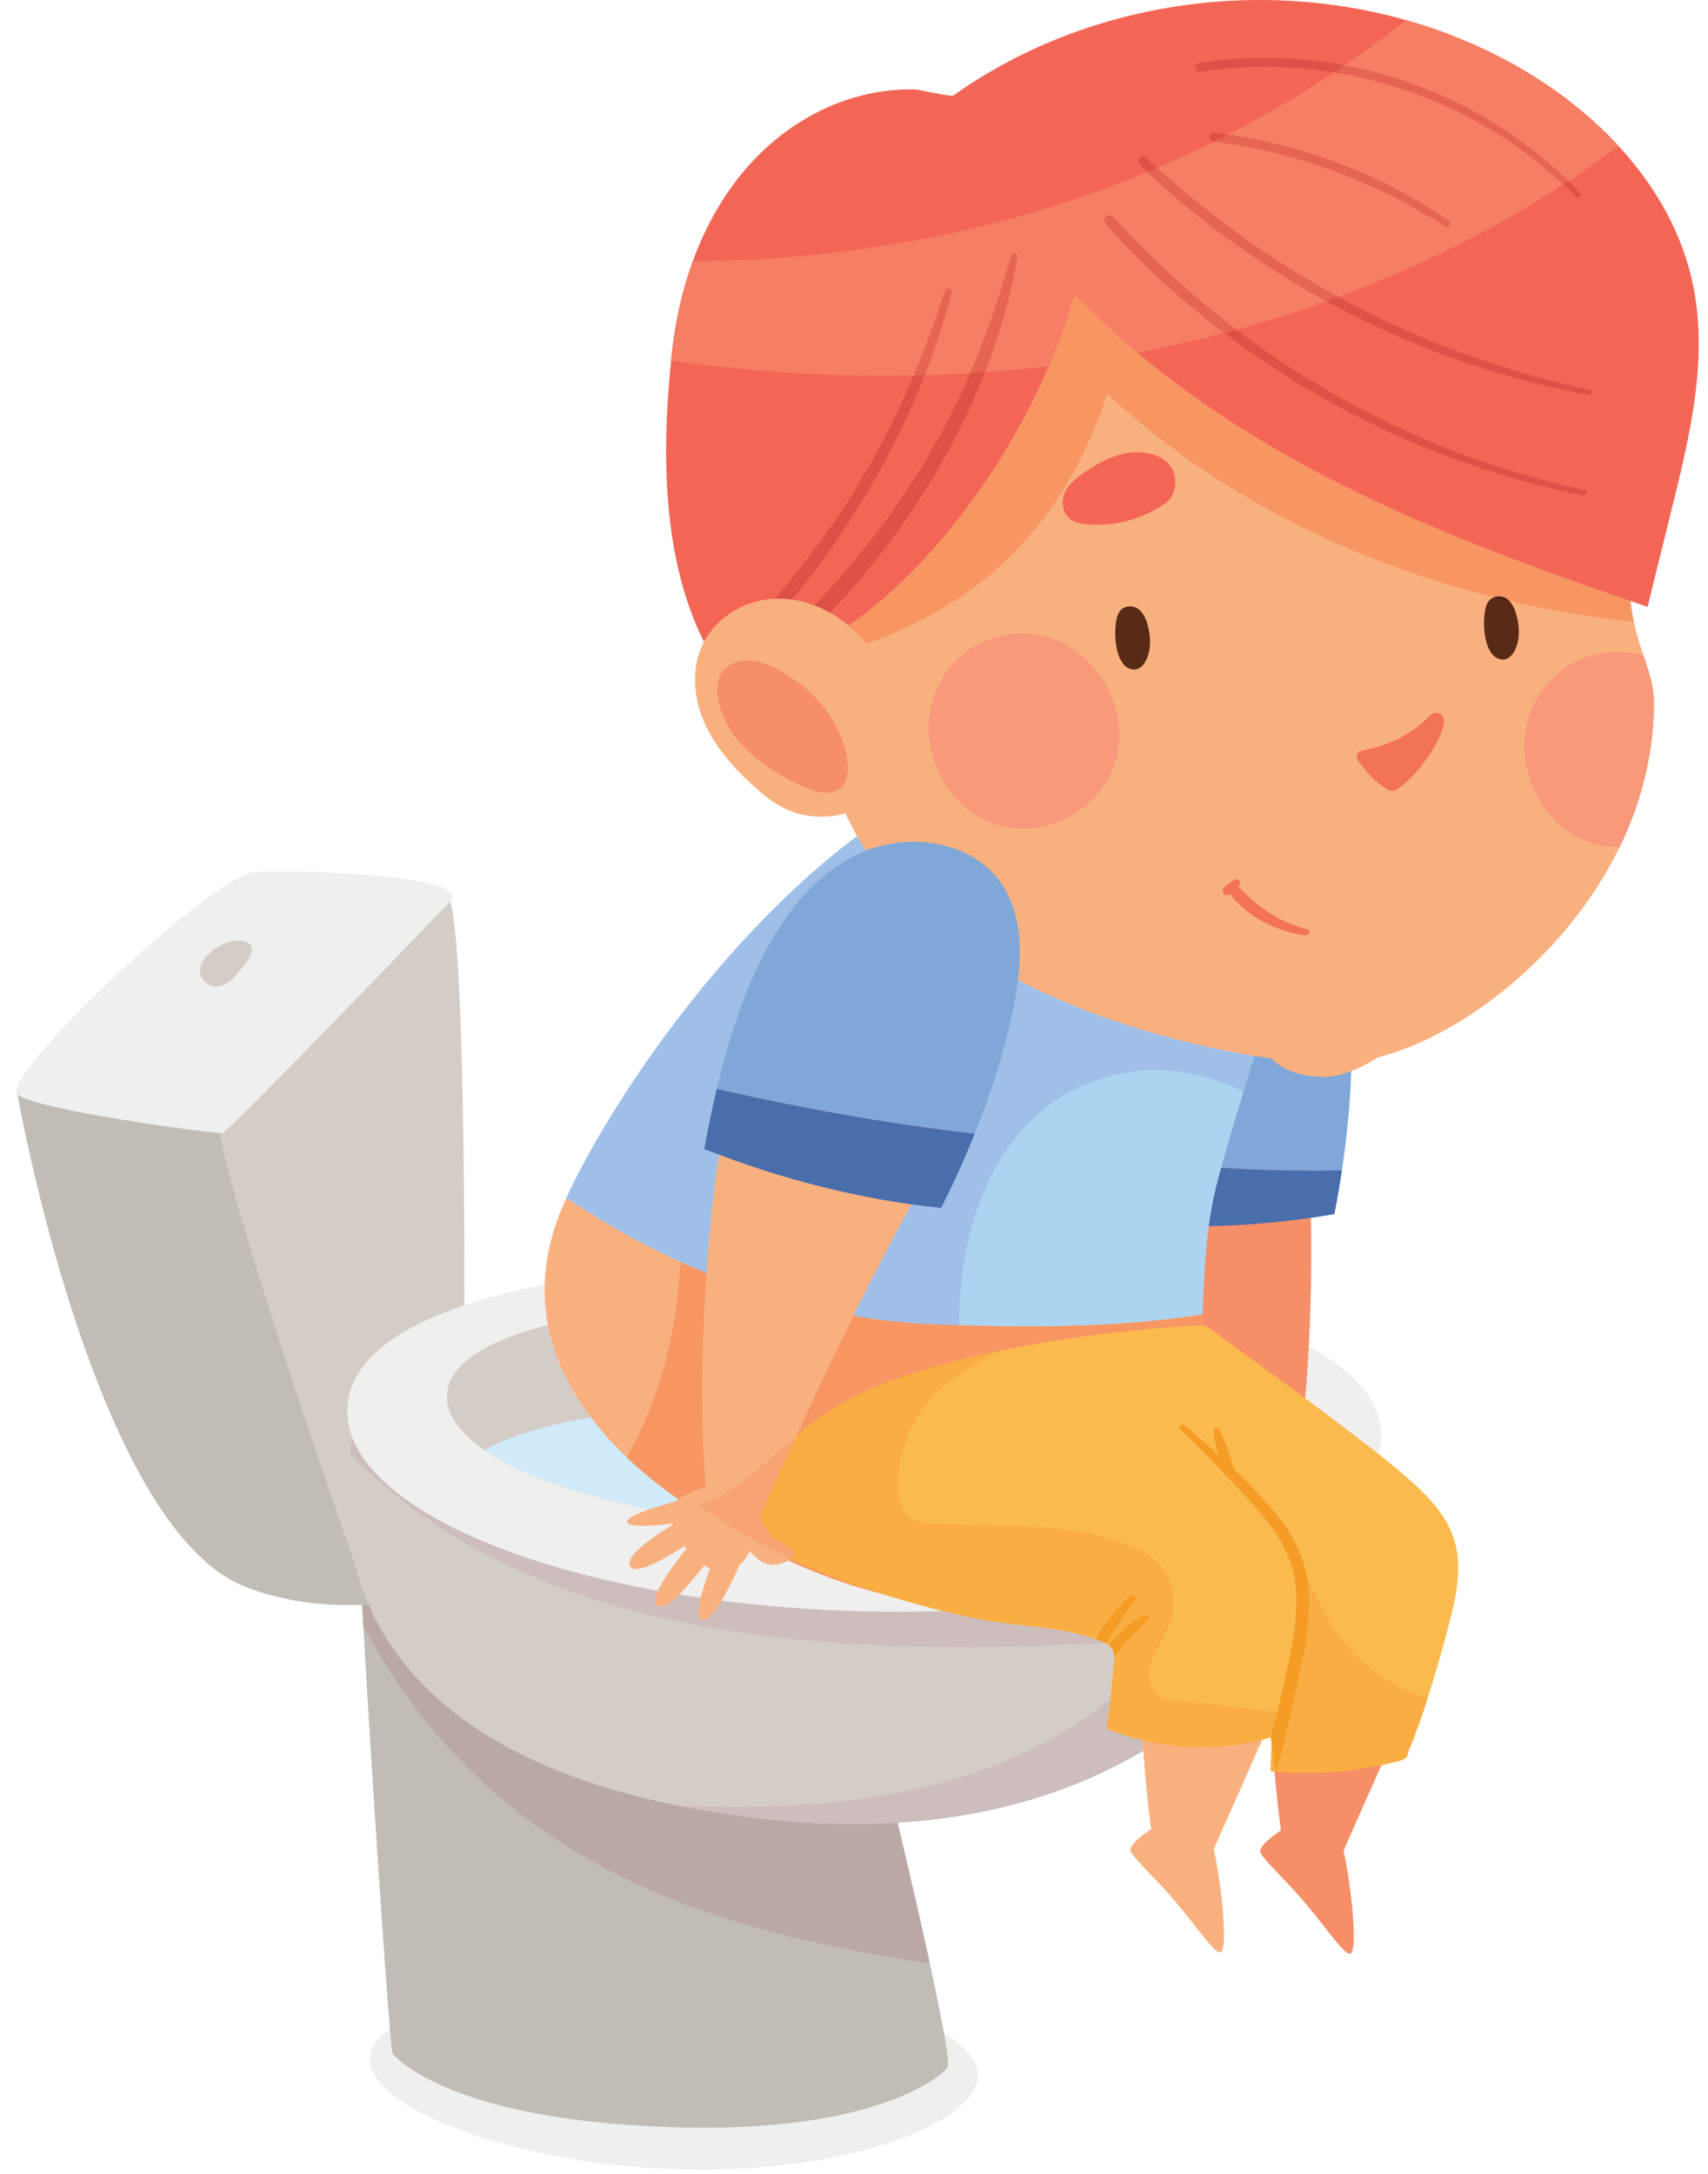 <?xml version="1.0" encoding="UTF-8"?><svg xmlns="http://www.w3.org/2000/svg" xmlns:xlink="http://www.w3.org/1999/xlink" height="2404.8" preserveAspectRatio="xMidYMid meet" version="1.0" viewBox="551.4 300.0 1889.4 2404.8" width="1889.4" zoomAndPan="magnify"><g><g><path d="M 1633.273 2595.762 C 1631.828 2648.781 1489.004 2704.77 1303.148 2699.68 C 1117.289 2694.582 958.766 2630.332 960.219 2577.312 C 961.672 2524.289 1113.52 2485.441 1299.379 2490.539 C 1485.234 2495.629 1634.727 2542.742 1633.273 2595.762" fill="#efefed"/></g><g><path d="M 1528.711 2250.871 C 1528.711 2250.871 1606.52 2570.559 1599.75 2586.449 C 1596.578 2593.891 1526.102 2657.578 1310.75 2653.43 C 1051.18 2648.43 987.871 2574.898 985.715 2571.641 C 981.66 2565.5 943.039 1971.531 944.855 1905.25 C 946.672 1838.98 946.672 1838.98 946.672 1838.98 L 1528.711 2250.871" fill="#c1bcb6"/></g><g><path d="M 1546.898 2326.969 C 1546.879 2326.91 1546.871 2326.828 1546.852 2326.77 C 1546.871 2326.84 1546.879 2326.898 1546.898 2326.969 M 1546.84 2326.738 C 1546 2323.148 1545.172 2319.641 1544.359 2316.23 C 1545.172 2319.641 1546 2323.148 1546.84 2326.738" fill="#bda4b2"/></g><g><path d="M 1579.941 2471.859 C 1409.32 2446.172 1240.691 2404.121 1102.898 2287 C 1039.891 2232.98 990.684 2168.922 953.309 2098.52 C 952.859 2090.602 952.422 2082.809 951.996 2075.16 C 954.426 2075.07 956.805 2074.949 959.133 2074.809 C 1001.441 2172.07 1110.91 2274.91 1375.809 2309.57 C 1375.852 2309.57 1375.879 2309.57 1375.922 2309.578 C 1376.121 2309.609 1376.281 2309.629 1376.48 2309.648 C 1377.328 2309.762 1378.172 2309.871 1379.02 2309.98 C 1420.34 2315.262 1459.199 2317.699 1495.871 2317.699 C 1512.488 2317.699 1528.66 2317.199 1544.359 2316.23 C 1545.172 2319.641 1546 2323.148 1546.84 2326.738 C 1546.852 2326.75 1546.852 2326.762 1546.852 2326.77 C 1546.871 2326.828 1546.879 2326.91 1546.898 2326.969 C 1556.98 2369.73 1569.539 2423.98 1579.941 2471.859" fill="#baa8a7"/></g><g><path d="M 1016.441 2066.82 C 1016.441 2066.82 917.523 2092.59 822.504 2055.172 C 655.387 1989.359 570.676 1510.539 570.676 1510.539 L 826.465 1525.301 L 1016.441 2066.82" fill="#c1bcb6"/></g><g><path d="M 1065.102 1754.941 C 1065.102 1754.941 1066.934 1297.461 1045.895 1291.25 C 1024.844 1285.043 805.723 1487.418 792.527 1526.473 C 779.336 1565.527 956.105 2064.855 956.105 2064.855 L 1065.102 1754.941" fill="#d4cdc7"/></g><g><path d="M 2065.945 1909.062 C 2065.945 1909.062 1953.508 2384.801 1376.477 2309.652 C 826.113 2237.984 945.723 1872.242 945.723 1872.242 L 2065.945 1909.062" fill="#d4cdc7"/></g><g><path d="M 1050.953 1295.652 C 1050.953 1295.652 804.617 1552.148 797.547 1553.355 C 790.473 1554.57 589.906 1527.961 570.676 1510.535 C 551.445 1493.121 764 1287.801 827.953 1265.617 C 841.832 1260.805 1070.086 1265.215 1050.953 1295.652" fill="#efefed"/></g><g><path d="M 827.215 1343.738 C 835.277 1350.441 825.762 1362.938 813.328 1377.863 C 800.895 1392.789 787.211 1393.996 779.152 1387.281 C 771.09 1380.578 768.129 1368.152 784.129 1353.555 C 798.484 1340.465 819.152 1337.023 827.215 1343.738" fill="#d4cdc7"/></g><g><path d="M 1379.02 2309.98 C 1378.172 2309.871 1377.328 2309.762 1376.48 2309.648 C 1377.328 2309.762 1378.172 2309.871 1379.02 2309.98 M 1375.922 2309.578 C 1375.879 2309.57 1375.852 2309.57 1375.809 2309.57 C 1375.84 2309.57 1375.891 2309.578 1375.922 2309.578" fill="#b19096"/></g><g><path d="M 1495.859 2317.703 C 1459.191 2317.711 1420.328 2315.262 1379.012 2309.984 C 1378.168 2309.871 1377.32 2309.762 1376.473 2309.652 C 1376.285 2309.633 1376.105 2309.602 1375.914 2309.582 C 1375.883 2309.582 1375.836 2309.574 1375.805 2309.574 C 1349.496 2306.125 1324.738 2302.004 1301.398 2297.293 C 1320.75 2298.113 1341.965 2298.703 1364.496 2298.703 C 1490.188 2298.703 1657.465 2280.191 1780.008 2179.035 C 1778.77 2190.172 1777.387 2201.305 1776.016 2212.434 C 1788.785 2217.535 1801.934 2221.703 1815.371 2224.852 C 1815.629 2228.723 1815.895 2232.625 1816.164 2236.555 C 1735.852 2284.293 1631.27 2317.691 1495.859 2317.703 M 1614.457 2122.012 C 1366.434 2122.012 1106.066 2081.973 938.164 1907.465 C 939.121 1900.934 940.18 1895.184 941.188 1890.316 C 969.348 1963.453 1100.363 2027.164 1279.234 2059.742 C 1275.938 2067.234 1274.98 2073.312 1278.32 2076.176 C 1279.371 2077.062 1280.605 2077.473 1282.012 2077.473 C 1287.27 2077.473 1294.824 2071.723 1302.789 2063.812 C 1310.633 2065.086 1318.59 2066.312 1326.59 2067.473 C 1323.547 2080.215 1322.77 2091.195 1328.586 2092.273 C 1328.852 2092.324 1329.129 2092.344 1329.41 2092.344 C 1334.98 2092.344 1342.457 2082.676 1349.609 2070.613 C 1397.945 2076.793 1448.941 2080.785 1501.652 2082.234 C 1516.328 2082.633 1530.859 2082.832 1545.266 2082.832 C 1561.887 2082.832 1578.289 2082.562 1594.5 2082.055 C 1615.695 2087.312 1637.109 2091.773 1658.57 2094.762 C 1678.793 2097.543 1699.449 2099.266 1719.75 2102.453 C 1734.648 2104.812 1749.344 2107.965 1763.57 2113.035 C 1764.23 2113.242 1764.852 2113.465 1765.52 2113.703 C 1768.785 2114.902 1771.504 2116.082 1773.754 2117.285 C 1721.977 2120.113 1668.496 2122.012 1614.457 2122.012" fill="#cdbdbc"/></g><g><path d="M 2079.133 1890.07 C 2075.992 2004.852 1817.445 2090.883 1501.652 2082.23 C 1185.867 2073.574 932.426 1973.512 935.57 1858.734 C 938.715 1743.953 1192.176 1689.457 1507.949 1698.117 C 1823.742 1706.766 2082.277 1775.293 2079.133 1890.07" fill="#efefed"/></g><g><path d="M 1045.777 1843.93 C 1045.211 1865.02 1060.238 1885.461 1087.578 1904.082 C 1158.238 1952.211 1311.145 1988.312 1489.312 1993.199 C 1670.461 1998.16 1827.336 1969.461 1898.988 1923.949 C 1925.051 1907.41 1939.805 1888.633 1940.363 1868.441 C 1942.438 1792.758 1739.984 1746.711 1492.949 1739.941 C 1245.914 1733.172 1047.859 1768.242 1045.777 1843.93" fill="#d4cdc7"/></g><g><path d="M 1087.574 1904.086 C 1158.234 1952.215 1311.148 1988.312 1489.305 1993.203 C 1670.453 1998.164 1827.332 1969.465 1898.984 1923.953 C 1827.078 1881.926 1672.293 1856.664 1494.371 1851.785 C 1312.953 1846.812 1157.957 1864.434 1087.574 1904.086" fill="#d0eaf9"/></g><g><path d="M 2074.371 1939.922 C 2073.926 1933.48 2045.273 1922.621 2022.559 1915.012 C 2015.605 1908.699 2002.168 1902.18 1989.512 1896.922 C 2005.023 1790.992 2021.285 1453.789 1935.598 1267.871 L 1707.594 1438.977 C 1804.535 1590.539 1927.969 1926.703 1928.094 1927.992 C 1924.707 1933.551 1920.215 1940.332 1915.566 1945.41 C 1906.016 1955.801 1887.145 1957.109 1888.188 1965.859 C 1889.219 1974.633 1909.875 1982.781 1922.227 1976.801 C 1927.457 1974.281 1932.793 1969.852 1937.25 1965.602 C 1939.965 1971.75 1943.402 1977.371 1947.781 1981.59 C 1954.773 2000.02 1973.402 2046.07 1985.094 2044.531 C 1996.199 2043.102 1985.68 2005.129 1979.922 1986.891 C 1982.203 1986.051 1984.395 1985.043 1986.582 1983.871 C 2000.691 2004.051 2026.035 2038.992 2036.168 2031.219 C 2046.461 2023.34 2021.094 1985.633 2007.301 1966.699 C 2008.129 1965.73 2008.945 1964.77 2009.734 1963.77 C 2028.211 1977.09 2061.191 1999.883 2068.336 1989.25 C 2075.66 1978.41 2041.418 1952.953 2023.703 1940.801 C 2023.867 1940.422 2024.035 1940.039 2024.176 1939.672 C 2044.23 1943.121 2074.895 1947.32 2074.371 1939.922" fill="#f68e68"/></g><g><path d="M 1752.621 1574.82 C 1751.148 1531.477 1752.48 1488.246 1759.371 1444.891 C 1768.508 1387.406 1789.539 1328.891 1833.539 1290.785 C 1858.805 1268.891 1893.047 1256.027 1926.156 1256.027 C 1950.684 1256.027 1974.582 1263.07 1993.777 1278.719 C 2031.852 1309.781 2041.758 1363.371 2045.062 1412.395 C 2049.023 1471.34 2045.016 1533.68 2035.898 1594.406 C 1941.23 1596.809 1846.285 1590.047 1752.621 1574.82" fill="#7fa8d8"/></g><g><path d="M 2035.902 1594.402 C 2033.453 1610.777 2030.645 1627.039 2027.496 1643.066 C 1974.027 1652.297 1919.93 1656.629 1865.773 1656.629 C 1829.676 1656.629 1793.566 1654.707 1757.535 1651.02 C 1755.285 1625.566 1753.461 1600.172 1752.613 1574.832 C 1846.289 1590.043 1941.227 1596.812 2035.902 1594.402" fill="#486eac"/></g><g><path d="M 1633.367 1148.395 C 1640.887 1145.449 1650.668 1144.047 1662.121 1144.047 C 1737.09 1144.047 1885 1204.352 1956.516 1294.52 C 1990.215 1337.035 1925.918 1497.879 1897.211 1610.832 C 1885.223 1658.035 1883.684 1706.094 1881.742 1754.125 C 1818.113 1763.906 1752.926 1767.277 1688.262 1767.277 C 1650.984 1767.277 1613.879 1766.152 1577.336 1764.48 C 1435.113 1757.352 1297.426 1705.285 1177.977 1625.078 C 1234.004 1502.945 1415.262 1233.52 1633.367 1148.395" fill="#acd4f1"/></g><g><path d="M 1177.977 1625.062 C 1297.43 1705.273 1435.121 1757.352 1577.348 1764.473 C 1677.254 1769.031 1781.434 1769.531 1881.754 1754.117 C 1879.848 1801.449 1877.539 1848.746 1864.484 1895.129 C 1838.578 1987.129 1764.012 2054.988 1669.703 2071.168 C 1560.633 2089.898 1442.383 2041.156 1349.449 1988.359 C 1213.004 1910.855 1106.531 1785.969 1175.508 1630.566 C 1176.305 1628.777 1177.137 1626.934 1177.977 1625.062" fill="#f9b07f"/></g><g><path d="M 1755.832 1765.914 C 1786.699 1764.633 1817.516 1762.324 1848.062 1758.703 C 1849.242 1758.555 1850.414 1758.418 1851.582 1758.281 C 1819.879 1762.145 1787.879 1764.574 1755.832 1765.914" fill="#ece8e8"/></g><g><path d="M 1688.273 1767.262 C 1650.992 1767.262 1613.871 1766.145 1577.344 1764.473 C 1613.871 1766.145 1650.992 1767.262 1688.273 1767.262 C 1710.766 1767.262 1733.301 1766.863 1755.836 1765.918 C 1733.312 1766.863 1710.754 1767.262 1688.273 1767.262" fill="#ccb8b7"/></g><g><path d="M 1848.07 1758.699 C 1854.426 1757.941 1860.75 1757.129 1867.082 1756.258 C 1861.93 1756.969 1856.762 1757.633 1851.586 1758.273 C 1850.418 1758.414 1849.25 1758.562 1848.07 1758.699" fill="#9fbfe8"/></g><g><path d="M 1576.699 1764.449 C 1576.578 1764.449 1576.441 1764.441 1576.32 1764.43 L 1576.328 1764.43 C 1576.449 1764.441 1576.57 1764.449 1576.691 1764.449 L 1576.699 1764.449" fill="#ccb8b7"/></g><g><path d="M 1576.18 1764.43 C 1575.852 1764.41 1575.5 1764.391 1575.172 1764.371 C 1575.18 1764.371 1575.18 1764.371 1575.191 1764.371 C 1575.352 1764.379 1575.512 1764.391 1575.68 1764.398 C 1575.68 1764.398 1575.691 1764.398 1575.699 1764.398 C 1575.852 1764.41 1576.012 1764.422 1576.172 1764.422 C 1576.172 1764.43 1576.18 1764.43 1576.18 1764.43" fill="#ccb8b7"/></g><g><path d="M 1575.059 1764.371 C 1574.922 1764.359 1574.762 1764.352 1574.621 1764.34 C 1574.629 1764.34 1574.66 1764.34 1574.672 1764.352 C 1574.789 1764.352 1574.898 1764.359 1575.02 1764.359 C 1575.031 1764.359 1575.051 1764.371 1575.059 1764.371" fill="#ccb8b7"/></g><g><path d="M 1574.539 1764.34 C 1574.191 1764.32 1573.828 1764.301 1573.469 1764.281 C 1573.488 1764.281 1573.5 1764.281 1573.512 1764.281 C 1573.84 1764.301 1574.18 1764.32 1574.512 1764.34 C 1574.52 1764.34 1574.531 1764.34 1574.539 1764.34" fill="#ccb8b7"/></g><g><path d="M 1573.449 1764.281 C 1573.281 1764.27 1573.109 1764.262 1572.941 1764.25 C 1572.961 1764.25 1572.969 1764.25 1573 1764.25 C 1573.129 1764.262 1573.262 1764.27 1573.391 1764.27 C 1573.41 1764.281 1573.441 1764.281 1573.449 1764.281" fill="#ccb8b7"/></g><g><path d="M 1316.16 1701.172 C 1312.109 1699.398 1308.07 1697.59 1304.039 1695.75 C 1308.07 1697.59 1312.109 1699.398 1316.16 1701.172" fill="#a98b9c"/></g><g><path d="M 1332.98 1708.301 C 1327.352 1705.988 1321.738 1703.609 1316.16 1701.172 C 1321.738 1703.609 1327.352 1705.988 1332.98 1708.301" fill="#ece8e8"/></g><g><path d="M 1572.898 1764.25 C 1546.91 1762.77 1521.059 1759.801 1495.469 1755.43 C 1519.969 1759.609 1544.711 1762.52 1569.59 1764.051 C 1569.602 1764.051 1569.602 1764.051 1569.609 1764.051 C 1569.789 1764.059 1569.969 1764.07 1570.141 1764.078 C 1570.148 1764.09 1570.148 1764.09 1570.16 1764.09 C 1570.512 1764.109 1570.871 1764.129 1571.219 1764.148 C 1571.25 1764.148 1571.27 1764.148 1571.301 1764.148 C 1571.449 1764.16 1571.602 1764.172 1571.75 1764.18 C 1571.781 1764.18 1571.809 1764.18 1571.84 1764.191 C 1572.18 1764.211 1572.52 1764.23 1572.859 1764.238 C 1572.871 1764.25 1572.891 1764.25 1572.898 1764.25" fill="#ccb8b7"/></g><g><path d="M 1527.566 2063.168 C 1491.906 2054.359 1456.836 2041.348 1423.484 2026.27 C 1424.465 2025.676 1425.363 2025.047 1426.137 2024.379 C 1459.016 2039.656 1493.141 2052.367 1527.566 2063.168 M 1301.77 1958.367 C 1281.336 1944.109 1262.113 1928.68 1244.727 1912.148 C 1281.949 1846.398 1300.488 1771.617 1304.043 1695.75 C 1308.074 1697.586 1312.113 1699.398 1316.164 1701.164 C 1321.742 1703.609 1327.352 1705.988 1332.984 1708.297 C 1326.117 1809.359 1328.078 1898.559 1332.258 1944.629 C 1321.188 1948.547 1309.469 1953.348 1301.77 1958.367 M 1432.105 1888.637 C 1449.469 1850.738 1471.359 1804.164 1495.473 1755.422 C 1521.07 1759.797 1546.918 1762.766 1572.902 1764.242 C 1572.914 1764.242 1572.938 1764.242 1572.938 1764.242 C 1573.109 1764.254 1573.285 1764.266 1573.457 1764.277 C 1573.457 1764.277 1573.469 1764.277 1573.469 1764.277 C 1573.84 1764.301 1574.195 1764.324 1574.543 1764.336 C 1574.578 1764.336 1574.59 1764.336 1574.625 1764.336 C 1574.762 1764.348 1574.922 1764.359 1575.062 1764.367 C 1575.098 1764.367 1575.145 1764.367 1575.18 1764.367 C 1575.5 1764.391 1575.848 1764.402 1576.184 1764.426 C 1576.227 1764.426 1576.273 1764.426 1576.32 1764.426 C 1576.449 1764.438 1576.586 1764.449 1576.703 1764.449 C 1576.746 1764.449 1576.805 1764.461 1576.84 1764.461 C 1576.875 1764.461 1576.898 1764.461 1576.922 1764.461 C 1577.059 1764.473 1577.199 1764.473 1577.348 1764.473 C 1613.875 1766.148 1650.992 1767.266 1688.27 1767.266 C 1710.758 1767.266 1733.312 1766.863 1755.836 1765.918 C 1787.887 1764.578 1819.887 1762.152 1851.586 1758.273 C 1856.758 1757.637 1861.922 1756.969 1867.082 1756.254 C 1871.977 1755.57 1876.871 1754.867 1881.754 1754.117 C 1881.594 1758.156 1881.418 1762.188 1881.258 1766.215 C 1877.586 1766.309 1871.352 1766.562 1862.98 1767.047 C 1826.109 1769.184 1747.594 1775.902 1663.84 1792.953 C 1625.984 1800.652 1587.023 1810.453 1550.355 1822.922 C 1550.312 1822.922 1550.277 1822.934 1550.23 1822.957 C 1550.184 1822.98 1550.125 1822.992 1550.07 1823.004 C 1542.277 1825.66 1534.586 1828.441 1527.039 1831.328 C 1487.555 1846.438 1457.656 1867.547 1432.117 1888.637 C 1432.105 1888.637 1432.105 1888.637 1432.105 1888.637" fill="#f79663"/></g><g><path d="M 1926.957 1507.719 C 1930.965 1494.422 1934.949 1481.098 1938.754 1467.957 C 1934.949 1481.098 1930.965 1494.422 1926.957 1507.719" fill="#6d87cd"/></g><g><path d="M 1612.449 1765.871 C 1600.711 1765.453 1588.98 1765.012 1577.348 1764.477 C 1577.172 1764.477 1577.016 1764.465 1576.836 1764.453 C 1576.789 1764.453 1576.742 1764.441 1576.695 1764.441 C 1576.578 1764.441 1576.457 1764.441 1576.34 1764.43 C 1576.277 1764.43 1576.219 1764.43 1576.172 1764.418 C 1576.016 1764.418 1575.852 1764.406 1575.707 1764.395 C 1575.695 1764.395 1575.695 1764.395 1575.684 1764.395 C 1575.52 1764.383 1575.352 1764.383 1575.195 1764.371 C 1575.137 1764.371 1575.078 1764.371 1575.02 1764.359 C 1574.898 1764.359 1574.793 1764.348 1574.672 1764.348 C 1574.625 1764.336 1574.578 1764.336 1574.52 1764.336 C 1574.184 1764.312 1573.84 1764.301 1573.52 1764.277 C 1573.473 1764.277 1573.438 1764.277 1573.387 1764.266 C 1573.27 1764.266 1573.141 1764.254 1573.008 1764.254 C 1572.949 1764.254 1572.902 1764.254 1572.863 1764.238 C 1572.52 1764.227 1572.188 1764.203 1571.844 1764.191 C 1571.82 1764.18 1571.793 1764.18 1571.758 1764.18 C 1571.605 1764.168 1571.449 1764.156 1571.309 1764.145 C 1571.285 1764.145 1571.258 1764.145 1571.223 1764.145 C 1570.867 1764.121 1570.512 1764.109 1570.164 1764.086 C 1570.152 1764.086 1570.152 1764.086 1570.141 1764.074 C 1569.977 1764.062 1569.797 1764.062 1569.617 1764.051 C 1569.605 1764.051 1569.594 1764.051 1569.594 1764.051 C 1544.711 1762.516 1519.984 1759.602 1495.469 1755.426 C 1540.406 1664.637 1593.098 1566.391 1638.867 1502.805 L 1420.547 1319.48 C 1366.191 1422.223 1341.988 1575.48 1332.984 1708.277 C 1323.266 1704.281 1313.621 1700.094 1304.043 1695.73 C 1304.043 1695.742 1304.043 1695.742 1304.043 1695.742 C 1260.309 1675.781 1218.121 1652.02 1177.984 1625.066 C 1222.047 1529.02 1343.559 1341.879 1499.539 1224.922 C 1600.746 1402.074 1865.367 1456.145 1938.754 1467.957 C 1934.949 1481.098 1930.965 1494.422 1926.957 1507.719 C 1896.16 1492.684 1863 1483.691 1829.305 1483.691 C 1814.898 1483.691 1800.402 1485.32 1785.949 1488.855 C 1659.371 1518.066 1612.391 1645.953 1612.449 1765.871" fill="#9fbfe8"/></g><g><path d="M 1577.34 1764.48 C 1577.18 1764.48 1577.012 1764.469 1576.84 1764.461 C 1577.012 1764.469 1577.172 1764.48 1577.34 1764.48" fill="#91a5db"/></g><g><path d="M 1576.691 1764.449 C 1576.57 1764.449 1576.449 1764.441 1576.328 1764.43 C 1576.449 1764.441 1576.57 1764.449 1576.691 1764.449" fill="#91a5db"/></g><g><path d="M 1576.172 1764.422 C 1576.012 1764.422 1575.852 1764.41 1575.699 1764.398 C 1575.852 1764.41 1576.012 1764.422 1576.172 1764.422 M 1575.68 1764.398 C 1575.512 1764.391 1575.352 1764.379 1575.191 1764.371 C 1575.352 1764.379 1575.512 1764.391 1575.68 1764.398" fill="#91a5db"/></g><g><path d="M 1575.02 1764.359 C 1574.898 1764.359 1574.789 1764.352 1574.672 1764.352 C 1574.789 1764.352 1574.898 1764.359 1575.02 1764.359" fill="#91a5db"/></g><g><path d="M 1574.512 1764.34 C 1574.18 1764.32 1573.84 1764.301 1573.512 1764.281 C 1573.84 1764.301 1574.18 1764.32 1574.512 1764.34" fill="#91a5db"/></g><g><path d="M 1573.391 1764.27 C 1573.262 1764.27 1573.129 1764.262 1573 1764.25 C 1573.129 1764.262 1573.262 1764.27 1573.391 1764.27" fill="#91a5db"/></g><g><path d="M 1572.859 1764.238 C 1572.52 1764.23 1572.18 1764.211 1571.84 1764.191 C 1572.18 1764.211 1572.52 1764.23 1572.859 1764.238 M 1571.75 1764.18 C 1571.602 1764.172 1571.449 1764.16 1571.301 1764.148 C 1571.449 1764.16 1571.602 1764.172 1571.75 1764.18 M 1571.219 1764.148 C 1570.871 1764.129 1570.512 1764.109 1570.16 1764.09 C 1570.512 1764.109 1570.859 1764.129 1571.219 1764.148 M 1570.141 1764.078 C 1569.969 1764.07 1569.789 1764.059 1569.609 1764.051 C 1569.789 1764.059 1569.969 1764.07 1570.141 1764.078 M 1569.59 1764.051 C 1544.711 1762.52 1519.969 1759.609 1495.469 1755.43 C 1519.98 1759.609 1544.711 1762.52 1569.59 1764.051 M 1332.98 1708.301 C 1323.262 1704.309 1313.609 1700.121 1304.039 1695.75 C 1304.039 1695.738 1304.039 1695.738 1304.039 1695.73 C 1313.609 1700.102 1323.262 1704.289 1332.98 1708.281 L 1332.98 1708.301" fill="#91a5db"/></g><g><path d="M 1419.641 987.703 C 1452.371 1073.238 1449.191 1119.172 1487.91 1202.445 C 1593.16 1428.738 1957.852 1470.719 1957.852 1470.719 C 1957.852 1470.719 1973.855 1491.059 2015.918 1491.277 C 2036.176 1491.371 2060.676 1479.508 2075.457 1469.668 C 2166.113 1446.953 2283.746 1358.926 2342.973 1237.145 C 2356.066 1210.262 2366.312 1181.727 2372.781 1151.902 C 2378.445 1125.793 2381.555 1099.145 2380.766 1072.527 C 2380.301 1057.066 2375.164 1042.148 2369.547 1025.355 C 2362.395 1004.016 2354.395 979.641 2354.164 947.34 C 2353.449 845.43 2377.516 733.105 2347.77 668.309 C 2265.254 488.555 1956.754 477.41 1784.629 494.328 C 1682.52 504.34 1581.246 542.227 1504.98 612.191 C 1436.59 674.934 1407.141 954.984 1419.641 987.703" fill="#f9b07f"/></g><g><path d="M 2058.543 1130.074 C 2087.891 1125.098 2114.781 1111.078 2133.715 1090.922 C 2138.426 1085.891 2147.957 1088.875 2148.523 1095.605 L 2148.539 1095.793 C 2151.812 1107.711 2125.527 1154.645 2096.035 1173.641 C 2093.277 1175.422 2089.438 1175.422 2086.492 1173.586 C 2070.148 1163.41 2065.316 1156.398 2053.609 1141.496 C 2050.098 1136.992 2052.723 1131.051 2058.543 1130.074" fill="#f27454"/></g><g><path d="M 1683.328 1216.719 C 1673.48 1216.719 1663.559 1215.293 1653.867 1212.312 C 1594.324 1193.953 1562.363 1120.711 1587.332 1062.82 C 1600.469 1032.344 1627.375 1009.988 1659.289 1003.242 C 1666.648 1001.672 1674.191 1000.887 1681.719 1000.887 C 1691.422 1000.887 1701.098 1002.188 1710.445 1004.812 C 1718.699 1007.141 1726.656 1010.5 1734.039 1014.906 C 1772.516 1037.852 1796.578 1087.043 1787.918 1132.203 C 1787.477 1134.508 1786.938 1136.789 1786.348 1139.035 C 1773.816 1185.859 1729.281 1216.719 1683.328 1216.719" fill="#f7997a"/></g><g><path d="M 2342.227 1237.148 C 2332.34 1237.148 2322.391 1235.746 2312.664 1232.75 C 2253.129 1214.402 2221.152 1141.152 2246.117 1083.25 C 2259.262 1052.781 2286.168 1030.434 2318.07 1023.684 C 2325.445 1022.121 2332.996 1021.332 2340.535 1021.332 C 2350.219 1021.332 2359.902 1022.633 2369.223 1025.246 C 2369.34 1025.262 2369.426 1025.289 2369.543 1025.348 C 2375.168 1042.133 2380.309 1057.062 2380.773 1072.516 C 2380.848 1075.215 2380.891 1077.934 2380.891 1080.621 C 2380.891 1104.547 2377.867 1128.445 2372.785 1151.902 C 2366.316 1181.73 2356.074 1210.27 2342.973 1237.148 C 2342.727 1237.148 2342.477 1237.148 2342.227 1237.148" fill="#f7997a"/></g><g><path d="M 1750.879 879.559 C 1745.703 878.922 1740.324 877.895 1735.918 874.801 C 1726.906 868.465 1725 855.195 1729 845.586 C 1733 835.977 1741.418 829.301 1749.809 823.398 C 1769.77 809.398 1793.254 797.316 1818.391 800.828 C 1827.066 802.047 1835.863 805.273 1842.484 811.449 C 1855.93 824.031 1853.957 847.641 1840.199 857.152 C 1824.566 867.992 1805.012 875.773 1785.918 878.871 C 1774.457 880.719 1762.648 880.992 1750.879 879.559" fill="#f36656"/></g><g><path d="M 2278.824 886.848 C 2284.016 886.355 2289.418 885.465 2293.902 882.48 C 2303.094 876.383 2305.359 863.172 2301.625 853.457 C 2297.891 843.754 2289.66 836.852 2281.426 830.73 C 2261.867 816.219 2238.715 803.516 2213.484 806.375 C 2204.785 807.352 2195.902 810.348 2189.113 816.359 C 2175.324 828.578 2176.652 852.227 2190.133 862.098 C 2205.477 873.344 2224.812 881.645 2243.82 885.238 C 2255.219 887.387 2267.031 887.969 2278.824 886.848" fill="#ecd9a8"/></g><g><path d="M 2227.742 976.41 C 2232.152 990.168 2233.605 1005.719 2227.453 1018.766 C 2224.848 1024.285 2220.094 1029.605 2214.078 1029.605 C 2191.195 1029.59 2189.961 981.59 2196.43 967.777 C 2200.336 959.43 2210.816 957.359 2218.34 962.445 C 2222.531 965.281 2226.164 971.543 2227.742 976.41" fill="#592b16"/></g><g><path d="M 1819.766 987.457 C 1824.188 1001.207 1825.637 1016.762 1819.477 1029.809 C 1816.875 1035.332 1812.113 1040.652 1806.105 1040.652 C 1783.234 1040.629 1781.988 992.629 1788.457 978.82 C 1792.371 970.469 1802.852 968.402 1810.367 973.5 C 1814.555 976.328 1818.195 982.586 1819.766 987.457" fill="#592b16"/></g><g><path d="M 1905.305 1281.891 C 1909.012 1278.574 1913.09 1275.469 1917.461 1273.109 C 1921.625 1270.863 1924.953 1275.91 1922.25 1279.301 C 1921.918 1279.719 1921.562 1280.109 1921.219 1280.504 C 1921.602 1280.773 1921.969 1281.105 1922.324 1281.488 C 1942.996 1303.801 1967.496 1320.516 1997.293 1327.863 C 2001.883 1328.992 1999.809 1335.367 1995.398 1334.75 C 1963.75 1330.391 1933.562 1315.617 1913.262 1290.551 C 1912.855 1290.035 1912.562 1289.508 1912.316 1288.977 C 1910.203 1290.613 1907.355 1290.992 1905.305 1288.941 C 1903.484 1287.113 1903.289 1283.695 1905.305 1281.891" fill="#f27454"/></g><g><path d="M 2358.676 987.73 C 2357.125 980.57 2355.867 972.988 2355.07 964.855 L 2355.086 964.855 C 2355.883 972.988 2357.141 980.57 2358.676 987.73" fill="#a98b9c"/></g><g><path d="M 1456.406 1027.285 C 1456.457 1021.605 1456.586 1016.141 1456.781 1010.941 C 1527.199 979.082 1644.105 863.5 1711.543 705.121 C 1722.41 679.625 1731.98 652.996 1739.863 625.449 C 1762.309 648.465 1785.59 669.953 1809.613 690.113 C 1967.336 822.508 2157.098 897.008 2355.059 964.863 C 2355.848 972.992 2357.113 980.582 2358.656 987.75 C 2312.477 982.973 2266.398 975.293 2220.949 964.734 C 2220.117 963.844 2219.23 963.07 2218.328 962.461 C 2215.586 960.609 2212.469 959.707 2209.41 959.707 C 2207.574 959.707 2205.77 960.027 2204.078 960.668 C 2045.609 921.191 1895.562 846.281 1776.41 735.961 C 1745.441 828.875 1693.027 909.887 1607.25 964.688 C 1558.449 995.836 1507.824 1016.012 1456.406 1027.285" fill="#f79663"/></g><g><path d="M 2220.957 964.719 C 2215.328 963.41 2209.703 962.062 2204.09 960.656 C 2205.777 960.031 2207.578 959.703 2209.414 959.703 C 2212.469 959.703 2215.602 960.602 2218.328 962.457 C 2219.238 963.07 2220.113 963.848 2220.957 964.719" fill="#481a15"/></g><g><path d="M 1347.098 1039.77 C 1379.359 1089.414 1425.859 1127.395 1471.559 1164.5 C 1458.82 1121.348 1455.027 1055.984 1456.789 1010.93 C 1527.199 979.078 1644.109 863.492 1711.531 705.117 C 1722.414 679.625 1731.973 652.988 1739.875 625.445 C 1762.305 648.469 1785.594 669.953 1809.609 690.109 C 1972.34 826.699 2169.191 901.688 2373.961 971.309 C 2382.492 936.953 2392.328 896.652 2400.859 862.281 C 2420.77 781.961 2440.812 698.328 2424.629 617.18 C 2412.852 558.109 2382.523 505.617 2341.926 461.59 C 2308.102 424.898 2267.121 394.07 2223.805 370.168 C 2186.734 349.746 2147.508 333.812 2107.059 322.332 C 2054.449 307.406 1999.738 300.004 1945.008 300.004 C 1824.984 300.004 1704.793 335.566 1606.129 405.535 C 1605.816 405.719 1605.18 405.816 1604.25 405.816 C 1596.316 405.816 1567.84 399.008 1563.078 398.91 C 1561.598 398.875 1560.098 398.859 1558.617 398.859 C 1523.578 398.859 1488.578 407.504 1457.168 423.324 C 1388.648 457.844 1343.398 518.77 1317.859 588.754 C 1306.02 621.152 1298.418 655.492 1294.699 690.043 C 1294.387 692.992 1294.078 695.941 1293.77 698.922 C 1282.34 812.141 1283.84 942.336 1347.098 1039.77" fill="#f36656"/></g><g><path d="M 1406.145 1014.727 C 1504.949 924.086 1584.387 815.977 1633.859 690.824 C 1647.824 655.48 1659.707 619.379 1670.051 582.832 C 1671.312 578.391 1677.523 580.559 1676.75 584.883 C 1653.156 717.879 1586.91 842.941 1499.422 944.914 C 1474.223 974.285 1446.844 1001.578 1416.992 1026.195 C 1409.234 1032.598 1398.574 1021.664 1406.145 1014.727" fill="#de5147"/></g><g><path d="M 1375.812 1000.102 C 1425.234 944.93 1470.773 888.035 1508.035 823.789 C 1544.977 760.094 1574.504 691.93 1596.781 621.777 C 1598.246 617.199 1605.129 619.32 1603.918 623.953 C 1584.914 696.418 1556.188 765.594 1518.953 830.586 C 1482.16 894.82 1437.734 957.531 1384.613 1009.398 C 1378.633 1015.23 1370.383 1006.152 1375.812 1000.102" fill="#de5147"/></g><g><path d="M 1782.605 539.914 C 1890.344 658.164 2024.281 749.34 2174.551 804.547 C 2216.961 820.125 2260.43 832.637 2304.598 842.148 C 2308.453 842.98 2306.637 848.742 2302.812 847.988 C 2145.266 816.48 1997.234 745.18 1873.512 642.781 C 1838.148 613.531 1805.039 581.812 1774.5 547.582 C 1769.719 542.23 1777.754 534.574 1782.605 539.914" fill="#de5147"/></g><g><path d="M 1819.113 474.578 C 1926.301 574.504 2052.715 651.844 2191.77 698.578 C 2230.711 711.66 2270.18 722.664 2310.379 731.094 C 2314.352 731.93 2312.457 737.812 2308.547 737.082 C 2163.52 709.844 2025.508 649.375 1906.711 561.852 C 1873.281 537.207 1841.492 510.523 1811.66 481.641 C 1806.883 477.016 1814.301 470.094 1819.113 474.578" fill="#de5147"/></g><g><path d="M 1877.617 369.668 C 2030.938 345.008 2192.273 400.566 2298.883 513.234 C 2301.652 516.164 2297.141 520.434 2294.336 517.531 C 2188.348 408.367 2030.191 356.195 1879.996 379.359 C 1873.707 380.32 1871.25 370.676 1877.617 369.668" fill="#de5147"/></g><g><path d="M 1893.98 446.688 C 1986.93 458.328 2077.012 490.984 2154.09 544.527 C 2157.695 547.035 2154.23 552.723 2150.469 550.34 C 2072.531 500.934 1985.457 467.855 1893.73 456.355 C 1887.586 455.586 1887.805 445.902 1893.98 446.688" fill="#de5147"/></g><g><path d="M 1518.938 1183.66 C 1490.773 1205.59 1450.309 1209.695 1418.488 1193.848 C 1404.922 1187.09 1393.133 1177.176 1381.992 1166.773 C 1361.375 1147.5 1342.273 1125.73 1330.758 1099.746 C 1319.23 1073.75 1316 1042.922 1327.004 1016.66 C 1339.883 985.941 1371.453 965.379 1404.121 962.562 C 1436.766 959.746 1469.648 973.289 1494.031 995.57 C 1518.426 1017.848 1534.809 1048.215 1544.309 1080.172 C 1549.793 1098.656 1541.117 1111.926 1539.266 1131.152 C 1537.613 1148.301 1532.383 1173.184 1518.938 1183.66" fill="#f9b07f"/></g><g><path d="M 1363.129 1033.566 C 1365.316 1032.684 1367.762 1031.945 1370.445 1031.402 C 1384.973 1028.449 1399.836 1034.027 1412.938 1041.055 C 1439.859 1055.508 1463.727 1077.871 1477.633 1105.691 C 1486.984 1124.402 1502.516 1173.34 1467.91 1176.883 C 1459.66 1177.742 1451.496 1174.938 1443.84 1171.719 C 1414.398 1159.336 1384.707 1140.695 1364.555 1115.137 C 1348.941 1095.324 1329.984 1047.066 1363.129 1033.566" fill="#f68e68"/></g><g><path d="M 1529.883 715.66 C 1451.02 715.66 1372.059 709.859 1293.77 698.93 C 1294.082 695.938 1294.391 692.98 1294.699 690.039 C 1298.422 655.484 1306.02 621.148 1317.859 588.746 C 1318.949 588.746 1320.031 588.746 1321.129 588.746 C 1427.898 588.746 1535.109 574.859 1637.938 550.074 C 1700.336 535.031 1761.492 514.953 1820.723 490.281 C 1847.902 515.871 1876.641 539.676 1906.715 561.84 C 1942.445 588.168 1979.898 612.035 2018.777 633.285 C 1986.02 645.051 1952.797 655.531 1919.238 664.758 L 1919.203 664.758 C 1919.203 664.758 1919.203 664.758 1919.188 664.758 C 1870.117 627.562 1824.387 585.773 1782.613 539.918 C 1781.457 538.629 1780.105 538.102 1778.805 538.102 C 1774.656 538.102 1770.863 543.516 1774.496 547.582 C 1805.035 581.82 1838.148 613.531 1873.492 642.785 C 1884.086 651.543 1894.836 660.078 1905.785 668.375 C 1905.785 668.375 1905.766 668.375 1905.766 668.375 C 1873.992 676.762 1841.891 684.012 1809.617 690.105 C 1785.586 669.949 1762.312 648.457 1739.875 625.441 C 1731.984 652.992 1722.402 679.625 1711.539 705.117 C 1688.023 707.898 1664.461 710.117 1640.863 711.785 C 1656.859 670.672 1669.059 628.191 1676.738 584.891 C 1677.207 582.238 1675.051 580.391 1673.027 580.391 C 1671.758 580.391 1670.535 581.129 1670.055 582.832 C 1659.703 619.398 1647.824 655.484 1633.855 690.828 C 1630.93 698.223 1627.895 705.566 1624.777 712.832 C 1624.758 712.832 1624.742 712.832 1624.742 712.832 C 1607.93 713.859 1591.109 714.602 1574.301 715.051 C 1585.879 685.332 1595.781 654.953 1603.91 623.965 C 1604.648 621.117 1602.371 619.238 1600.148 619.238 C 1598.738 619.238 1597.352 620.008 1596.781 621.777 C 1586.719 653.441 1575.191 684.703 1562.16 715.34 L 1562.148 715.34 C 1551.391 715.547 1540.648 715.66 1529.883 715.66 M 2031.766 628.527 C 1959.727 589.164 1892.508 541.105 1831.332 485.781 C 1831.332 485.781 1831.348 485.781 1831.348 485.766 L 1831.363 485.766 C 1852.758 476.621 1873.895 466.848 1894.742 456.496 C 1986.102 468.102 2072.816 501.117 2150.465 550.348 C 2151.094 550.75 2151.719 550.91 2152.297 550.91 C 2155.176 550.91 2157.086 546.617 2154.098 544.531 C 2081.383 494.027 1997.109 462.105 1909.77 448.863 C 1909.77 448.863 1909.77 448.863 1909.785 448.863 L 1909.801 448.863 C 1950.16 428.145 1989.348 405.176 2027.168 380.086 C 2027.168 380.07 2027.184 380.07 2027.184 380.07 C 2121.406 395.227 2211.012 438.125 2280.723 504.121 C 2202.863 554.625 2119.09 596.141 2031.797 628.512 C 2031.781 628.512 2031.781 628.512 2031.766 628.527" fill="#f57e65"/></g><g><path d="M 1624.773 712.836 C 1627.902 705.562 1630.934 698.23 1633.84 690.82 C 1647.824 655.492 1659.699 619.391 1670.047 582.844 C 1670.523 581.121 1671.754 580.395 1673.031 580.395 C 1675.062 580.395 1677.203 582.234 1676.742 584.879 C 1669.051 628.195 1656.852 670.68 1640.863 711.797 C 1635.488 712.168 1630.145 712.523 1624.773 712.836" fill="#e66452"/></g><g><path d="M 1562.16 715.344 C 1575.188 684.715 1586.711 653.445 1596.777 621.781 C 1597.344 620.012 1598.734 619.238 1600.148 619.238 C 1602.371 619.238 1604.648 621.121 1603.902 623.957 C 1595.781 654.949 1585.879 685.344 1574.297 715.055 C 1574.281 715.055 1574.281 715.055 1574.281 715.055 C 1570.25 715.168 1566.207 715.273 1562.16 715.344" fill="#e66452"/></g><g><path d="M 1905.785 668.367 C 1894.852 660.059 1884.082 651.539 1873.508 642.766 C 1838.152 613.523 1805.043 581.809 1774.504 547.582 C 1770.863 543.504 1774.656 538.098 1778.809 538.098 C 1780.121 538.098 1781.453 538.625 1782.613 539.91 C 1824.391 585.766 1870.109 627.555 1919.195 664.758 C 1914.727 665.996 1910.27 667.172 1905.785 668.367" fill="#e66452"/></g><g><path d="M 2018.77 633.297 C 1979.898 612.023 1942.449 588.164 1906.723 561.832 C 1876.645 539.684 1847.91 515.867 1820.715 490.277 C 1820.73 490.277 1820.73 490.277 1820.746 490.277 C 1824.277 488.797 1827.797 487.301 1831.328 485.773 C 1892.52 541.102 1959.723 589.148 2031.773 628.516 C 2027.469 630.133 2023.133 631.707 2018.801 633.281 C 2018.801 633.281 2018.785 633.281 2018.77 633.297" fill="#e66452"/></g><g><path d="M 2286.312 500.457 C 2218.598 434.27 2131.352 389.785 2038.852 372.258 C 2062.16 356.406 2084.914 339.746 2107.074 322.316 C 2147.52 333.801 2186.73 349.734 2223.809 370.156 C 2267.125 394.055 2308.113 424.891 2341.938 461.59 C 2323.785 475.059 2305.223 488.023 2286.312 500.457" fill="#f57e65"/></g><g><path d="M 2280.734 504.113 C 2211.008 438.117 2121.406 395.219 2027.18 380.062 C 2031.082 377.5 2034.965 374.906 2038.82 372.277 C 2038.836 372.277 2038.852 372.262 2038.852 372.262 C 2131.34 389.785 2218.602 434.277 2286.309 500.473 C 2284.441 501.68 2282.602 502.891 2280.734 504.113" fill="#e66452"/></g><g><path d="M 2152.293 550.914 C 2151.715 550.914 2151.102 550.742 2150.461 550.352 C 2072.816 501.113 1986.094 468.105 1894.738 456.492 C 1899.793 454.02 1904.77 451.469 1909.762 448.871 C 1997.113 462.113 2081.379 494.023 2154.094 544.531 C 2157.082 546.613 2155.172 550.914 2152.293 550.914" fill="#e66452"/></g><g><path d="M 1614.691 2015.562 C 1614.691 2015.562 1706.387 2043.203 1796.281 2070.645 C 1799.145 2071.531 1802.008 2072.383 1804.859 2073.262 C 1865.691 2091.824 1924.301 2109.891 1951.566 2118.801 C 1953.988 2140.691 1955.496 2169.645 1957.426 2201.93 C 1957.73 2206.883 1958.039 2211.961 1958.359 2217.102 C 1958.812 2224.512 1959.305 2232.043 1959.852 2239.691 C 1960.328 2246.312 1960.848 2252.992 1961.367 2259.73 C 1963.168 2281.242 1965.406 2303.211 1968.402 2324.773 C 1958.078 2331.684 1946.25 2340.93 1945.359 2347.504 C 1944.691 2352.363 1963.715 2370.004 1984.41 2392.734 C 2013.969 2425.18 2036.547 2461.203 2044.484 2461.16 C 2054.887 2461.082 2045.004 2377.863 2037.598 2347.121 C 2047.27 2325.184 2062.441 2291.273 2079.531 2252.461 C 2103.48 2198.113 2131.156 2134.121 2152.828 2079.961 C 2171.145 2034.172 2156.078 1981.773 2116.293 1952.613 L 1862.973 1767.055 C 1826.09 1769.191 1747.586 1775.914 1663.844 1792.953 L 1640.863 1896.953 L 1614.691 2015.562" fill="#f68e68"/></g><g><path d="M 1892.059 2338.508 C 1899.426 2360.18 1912.285 2459.578 1900.914 2459.648 C 1892.984 2459.699 1870.391 2423.668 1840.848 2391.238 C 1820.141 2368.508 1801.137 2350.867 1801.793 2346.008 C 1803.117 2336.309 1828.262 2320.77 1837.199 2315.539 C 1837.668 2315.129 1838.137 2314.719 1838.598 2314.309 C 1838.598 2314.309 1892 2338.297 1892.059 2338.508" fill="#f9b07f"/></g><g><path d="M 1471.109 2014.062 C 1471.109 2014.062 1739.184 2094.891 1807.973 2117.305 C 1811.008 2144.602 1812.59 2182.852 1815.375 2224.852 C 1817.625 2259.023 1820.672 2295.691 1825.949 2330.953 L 1825.898 2330.973 C 1825.922 2331.074 1825.949 2331.16 1825.996 2331.262 C 1826.297 2333.344 1826.645 2335.422 1826.969 2337.512 L 1883.902 2369.121 C 1889.176 2355.801 1916.691 2295.152 1947.613 2224.422 C 1968.539 2176.543 1991.039 2124.035 2009.25 2078.453 C 2027.574 2032.672 2012.508 1980.273 1972.703 1951.133 L 1806.355 1829.285 C 1796.777 1836.145 1787.773 1841.922 1780.41 1845.562 C 1681.68 1894.102 1583.262 1912.625 1490.539 1926.004 L 1471.109 2014.062" fill="#f9b07f"/></g><g><path d="M 1324.387 1964.523 C 1355.922 1988.062 1390.262 2007.742 1426.121 2024.371 C 1465.441 2042.652 1506.559 2057.254 1547.82 2069.312 C 1584 2079.891 1621.215 2089.562 1658.578 2094.762 C 1678.797 2097.543 1699.457 2099.262 1719.754 2102.453 C 1734.652 2104.812 1749.344 2107.961 1763.574 2113.031 C 1764.238 2113.242 1764.852 2113.461 1765.531 2113.703 C 1769.645 2115.223 1772.918 2116.703 1775.461 2118.254 C 1776.219 2118.703 1776.938 2119.152 1777.59 2119.633 C 1782.277 2123.133 1783.82 2127.043 1784.031 2132.5 C 1784.219 2137.504 1783.301 2143.793 1782.609 2152.18 C 1780.973 2172.332 1778.508 2192.371 1776.02 2212.434 C 1788.785 2217.531 1801.938 2221.703 1815.379 2224.852 C 1836.902 2229.992 1859.066 2232.613 1881.203 2232.613 C 1903.578 2232.613 1925.938 2229.922 1947.637 2224.422 C 1950.828 2223.613 1953.973 2222.754 1957.113 2221.801 L 1957.141 2221.801 C 1957.512 2221.703 1957.898 2221.562 1958.285 2221.441 C 1958.203 2223.582 1958.164 2225.852 1958.082 2228.184 L 1958.082 2228.254 C 1957.777 2238.434 1957.379 2249.961 1957.113 2259.371 C 1958.512 2259.512 1959.949 2259.633 1961.371 2259.73 C 1961.902 2259.781 1962.422 2259.801 1962.941 2259.852 C 1973.949 2260.75 1984.891 2261.211 1995.781 2261.211 C 2023.945 2261.211 2051.777 2258.25 2079.531 2252.461 C 2085.918 2251.152 2092.27 2249.703 2098.656 2248.082 C 2103.543 2246.863 2109.574 2243.863 2108.789 2238.883 C 2128.301 2191.062 2141.051 2146.395 2154.324 2096.504 C 2162.629 2065.121 2169.645 2031.453 2159.207 2000.742 C 2150.156 1974.031 2129.168 1953.324 2108.055 1934.621 C 2057.34 1889.715 1886.113 1767.434 1885.02 1766.262 C 1884.996 1766.223 1884.488 1766.191 1883.582 1766.191 C 1880.668 1766.191 1873.535 1766.434 1862.98 1767.055 C 1826.094 1769.191 1747.59 1775.914 1663.836 1792.953 C 1617.824 1802.312 1570.195 1814.773 1527.031 1831.332 C 1487.551 1846.441 1457.641 1867.555 1432.113 1888.645 C 1392.059 1921.711 1362.816 1954.711 1324.387 1964.523" fill="#faba4d"/></g><g><path d="M 1245.18 1982.934 C 1245.973 1976.523 1275.18 1967.246 1298.273 1960.895 C 1305.562 1954.969 1319.336 1949.203 1332.254 1944.637 C 1322.586 1838.012 1324.82 1500.426 1420.551 1319.484 L 1638.852 1502.816 C 1533.742 1648.855 1392.082 1977.742 1391.887 1979.023 C 1394.961 1984.762 1399.074 1991.773 1403.445 1997.102 C 1412.414 2007.992 1431.199 2010.344 1429.652 2019.023 C 1428.16 2027.723 1407.086 2034.723 1395.074 2028.082 C 1389.992 2025.285 1384.91 2020.562 1380.68 2016.082 C 1377.641 2022.074 1373.906 2027.492 1369.309 2031.465 C 1361.32 2049.492 1340.195 2094.441 1328.586 2092.273 C 1317.586 2090.234 1330.172 2052.895 1336.926 2034.992 C 1334.699 2034.035 1332.543 2032.902 1330.422 2031.613 C 1315.234 2050.992 1288.027 2084.492 1278.324 2076.172 C 1268.488 2067.742 1295.871 2031.484 1310.699 2013.332 C 1309.902 2012.324 1309.152 2011.312 1308.418 2010.285 C 1289.242 2022.562 1255.043 2043.512 1248.508 2032.516 C 1241.785 2021.285 1277.367 1997.742 1295.719 1986.574 C 1295.574 1986.184 1295.438 1985.805 1295.324 1985.422 C 1275.109 1987.773 1244.262 1990.293 1245.18 1982.934" fill="#f9b07f"/></g><g><path d="M 1387.812 1373.027 C 1412.121 1320.137 1448.172 1269.469 1500.824 1244.652 C 1519.695 1235.742 1540.996 1231.172 1562.102 1231.172 C 1599.812 1231.172 1636.883 1245.77 1658.355 1276.305 C 1686.648 1316.477 1681.719 1370.746 1671.66 1418.852 C 1662.242 1463.887 1647.594 1509.629 1629.688 1554.121 C 1533.691 1542.996 1438.48 1526.133 1344.277 1504.418 C 1354.867 1459.48 1368.301 1415.469 1387.812 1373.027" fill="#7fa8d8"/></g><g><path d="M 1629.691 1554.121 C 1618.422 1582.141 1605.871 1609.672 1592.488 1636.211 C 1502.52 1626.961 1414.66 1604.18 1330.391 1571 C 1334.578 1548.641 1339.09 1526.422 1344.281 1504.422 C 1438.48 1526.129 1533.699 1542.988 1629.691 1554.121" fill="#486eac"/></g><g><path d="M 2108.785 2238.879 C 2113.824 2226.539 2118.422 2214.41 2122.668 2202.352 C 2118.422 2214.41 2113.824 2226.539 2108.785 2238.879 M 1958.09 2228.18 L 1958.09 2228.16 C 1958.152 2226.02 1958.207 2223.961 1958.27 2221.973 C 1958.207 2223.961 1958.152 2226.039 1958.09 2228.18 M 1958.27 2221.902 C 1958.27 2221.871 1958.27 2221.84 1958.27 2221.812 C 1958.27 2221.84 1958.27 2221.871 1958.27 2221.902 M 1958.27 2221.648 C 1958.27 2221.648 1958.27 2221.641 1958.27 2221.629 C 1958.27 2221.641 1958.27 2221.648 1958.27 2221.648" fill="#d3c1c9"/></g><g><path d="M 1527.031 1831.328 C 1534.578 1828.441 1542.27 1825.66 1550.059 1823.012 C 1542.27 1825.672 1534.578 1828.441 1527.031 1831.328 M 1550.23 1822.961 C 1550.27 1822.941 1550.309 1822.93 1550.352 1822.922 C 1550.309 1822.93 1550.27 1822.941 1550.23 1822.961" fill="#f68557"/></g><g><path d="M 1995.789 2261.211 C 1984.887 2261.211 1973.961 2260.75 1962.941 2259.852 C 1962.43 2259.805 1961.906 2259.781 1961.371 2259.73 C 1959.945 2259.633 1958.508 2259.512 1957.109 2259.371 C 1957.371 2249.961 1957.777 2238.434 1958.09 2228.254 L 1958.09 2228.184 C 1958.156 2226.043 1958.207 2223.961 1958.262 2221.973 C 1958.262 2221.953 1958.262 2221.922 1958.262 2221.902 C 1958.262 2221.871 1958.262 2221.844 1958.262 2221.812 C 1958.262 2221.762 1958.273 2221.703 1958.273 2221.652 C 1958.273 2221.652 1958.273 2221.641 1958.273 2221.633 C 1958.273 2221.574 1958.273 2221.504 1958.285 2221.441 C 1957.895 2221.562 1957.516 2221.703 1957.137 2221.805 L 1957.109 2221.805 C 1953.961 2222.754 1950.824 2223.613 1947.633 2224.422 C 1925.945 2229.922 1903.566 2232.613 1881.203 2232.613 C 1859.059 2232.613 1836.902 2229.992 1815.371 2224.852 C 1801.934 2221.703 1788.785 2217.531 1776.012 2212.434 C 1778.512 2192.371 1780.969 2172.332 1782.602 2152.184 C 1783.23 2144.543 1784.066 2138.652 1784.066 2133.883 C 1784.066 2133.414 1784.051 2132.953 1784.039 2132.504 C 1783.832 2127.043 1782.273 2123.133 1777.582 2119.633 C 1776.93 2119.152 1776.223 2118.703 1775.465 2118.254 C 1772.914 2116.703 1769.648 2115.223 1765.531 2113.703 C 1764.852 2113.461 1764.234 2113.242 1763.57 2113.031 C 1749.348 2107.961 1734.641 2104.812 1719.754 2102.453 C 1699.453 2099.262 1678.797 2097.543 1658.574 2094.762 C 1637.113 2091.773 1615.699 2087.312 1594.512 2082.051 C 1578.801 2078.152 1563.219 2073.812 1547.82 2069.312 C 1541.062 2067.332 1534.316 2065.293 1527.57 2063.184 C 1493.141 2052.371 1459.008 2039.664 1426.133 2024.383 C 1428.055 2022.762 1429.336 2020.934 1429.648 2019.023 C 1431.191 2010.344 1412.422 2007.992 1403.441 1997.102 C 1399.074 1991.773 1394.969 1984.762 1391.887 1979.023 C 1391.949 1978.605 1407.508 1942.312 1432.094 1888.645 C 1432.094 1888.645 1432.094 1888.645 1432.105 1888.645 C 1457.648 1867.555 1487.543 1846.445 1527.023 1831.332 C 1534.578 1828.445 1542.262 1825.676 1550.055 1823.016 C 1550.121 1823.004 1550.16 1822.984 1550.223 1822.961 C 1550.262 1822.941 1550.301 1822.934 1550.34 1822.922 C 1585.27 1811.062 1622.289 1801.613 1658.457 1794.094 C 1605.727 1819.281 1559.57 1852.941 1547.688 1915.344 C 1542.918 1941.555 1540.539 1982.062 1573.898 1984.441 C 1652.512 1991.594 1733.531 1979.684 1809.777 2013.035 C 1840.746 2027.332 1855.047 2055.922 1847.895 2089.281 C 1840.746 2115.48 1816.914 2134.551 1824.066 2163.141 C 1828.836 2177.434 1845.516 2182.203 1857.426 2182.203 C 1893.02 2184.582 1928.613 2189.301 1964.207 2194.062 C 1964.352 2194.062 1964.496 2194.094 1964.641 2194.113 C 1972.797 2172.262 1977.555 2149.984 1979.176 2127.801 C 1983.672 2105.102 1986.77 2082.062 1985.344 2059.211 C 1982.965 2021.062 1962.262 1991.523 1937.359 1964.043 C 1927.855 1953.543 1918.156 1943.172 1908.379 1932.902 C 1907.109 1932.312 1906 1931.262 1905.332 1929.664 C 1904.836 1929.145 1904.34 1928.625 1903.867 1928.121 C 1946.168 1956.562 1972.641 2001.715 1997.66 2047.684 C 2005.711 2062.422 2013.605 2077.273 2021.828 2091.664 C 2046.809 2137.812 2085.777 2164.543 2130.703 2178.484 C 2128.156 2186.434 2125.488 2194.383 2122.664 2202.352 C 2118.414 2214.414 2113.828 2226.543 2108.781 2238.883 C 2108.836 2239.172 2108.848 2239.461 2108.848 2239.742 C 2108.875 2244.211 2103.266 2246.934 2098.664 2248.082 C 2092.273 2249.703 2085.918 2251.152 2079.527 2252.461 C 2051.777 2258.254 2023.945 2261.211 1995.789 2261.211" fill="#f9ad42"/></g><g><path d="M 1426.141 2024.379 C 1426.141 2024.379 1426.129 2024.379 1426.129 2024.371 C 1390.27 2007.738 1355.93 1988.059 1324.391 1964.52 C 1362.82 1954.711 1392.051 1921.711 1432.102 1888.641 C 1407.512 1942.309 1391.961 1978.602 1391.891 1979.02 C 1394.969 1984.762 1399.078 1991.77 1403.449 1997.102 C 1412.422 2007.988 1431.199 2010.34 1429.66 2019.02 C 1429.34 2020.93 1428.059 2022.762 1426.141 2024.379" fill="#f8a371"/></g><g><path d="M 1857.426 1881.609 C 1873.254 1896.711 1888.695 1912.289 1903.871 1928.109 C 1904.336 1928.621 1904.84 1929.141 1905.344 1929.66 C 1906.008 1931.258 1907.113 1932.309 1908.391 1932.898 C 1918.16 1943.168 1927.863 1953.539 1937.375 1964.051 C 1962.266 1991.52 1982.969 2021.059 1985.352 2059.211 C 1986.777 2082.059 1983.68 2105.102 1979.184 2127.801 C 1976.273 2142.531 1972.797 2157.109 1969.574 2171.43 C 1967.895 2179 1966.086 2186.531 1964.219 2194.059 C 1961.934 2203.328 1959.551 2212.578 1957.141 2221.801 L 1957.117 2221.801 L 1958.09 2228.16 L 1958.09 2228.25 L 1962.953 2259.852 C 1972.18 2228.441 1979.281 2196.18 1986.113 2164.348 C 1993.977 2127.828 2002.652 2089.988 1998.312 2052.461 C 1998.117 2050.84 1997.906 2049.25 1997.676 2047.68 C 1992.379 2013.391 1973.508 1985.461 1950.496 1959.988 C 1939.535 1947.91 1928.098 1936.258 1916.305 1925.02 C 1912.297 1910.289 1906.891 1895.781 1900.699 1881.871 C 1898.82 1877.699 1892.945 1880.609 1893.637 1884.578 C 1895.121 1892.73 1896.914 1900.859 1899.016 1908.891 C 1886.977 1898 1874.676 1887.438 1862.195 1877.098 C 1859.051 1874.48 1854.309 1878.629 1857.426 1881.609" fill="#f49c26"/></g><g><path d="M 1777.605 2119.629 C 1782.293 2123.117 1783.836 2127.047 1784.039 2132.488 C 1795.184 2118.258 1807.68 2105.156 1820.859 2092.027 C 1823.645 2089.27 1820.277 2084.406 1816.762 2086.406 C 1801.938 2094.887 1788.848 2106.449 1777.605 2119.629" fill="#f49c26"/></g><g><path d="M 1763.562 2113.031 C 1764.219 2113.242 1764.863 2113.473 1765.527 2113.703 C 1769.648 2115.223 1772.902 2116.695 1775.457 2118.242 C 1784.699 2101.285 1795.418 2085.133 1807.699 2069.625 C 1810.344 2066.266 1805.023 2062.324 1802.078 2065.035 C 1787.074 2078.953 1774.059 2095.254 1763.562 2113.031" fill="#f49c26"/></g></g></svg>